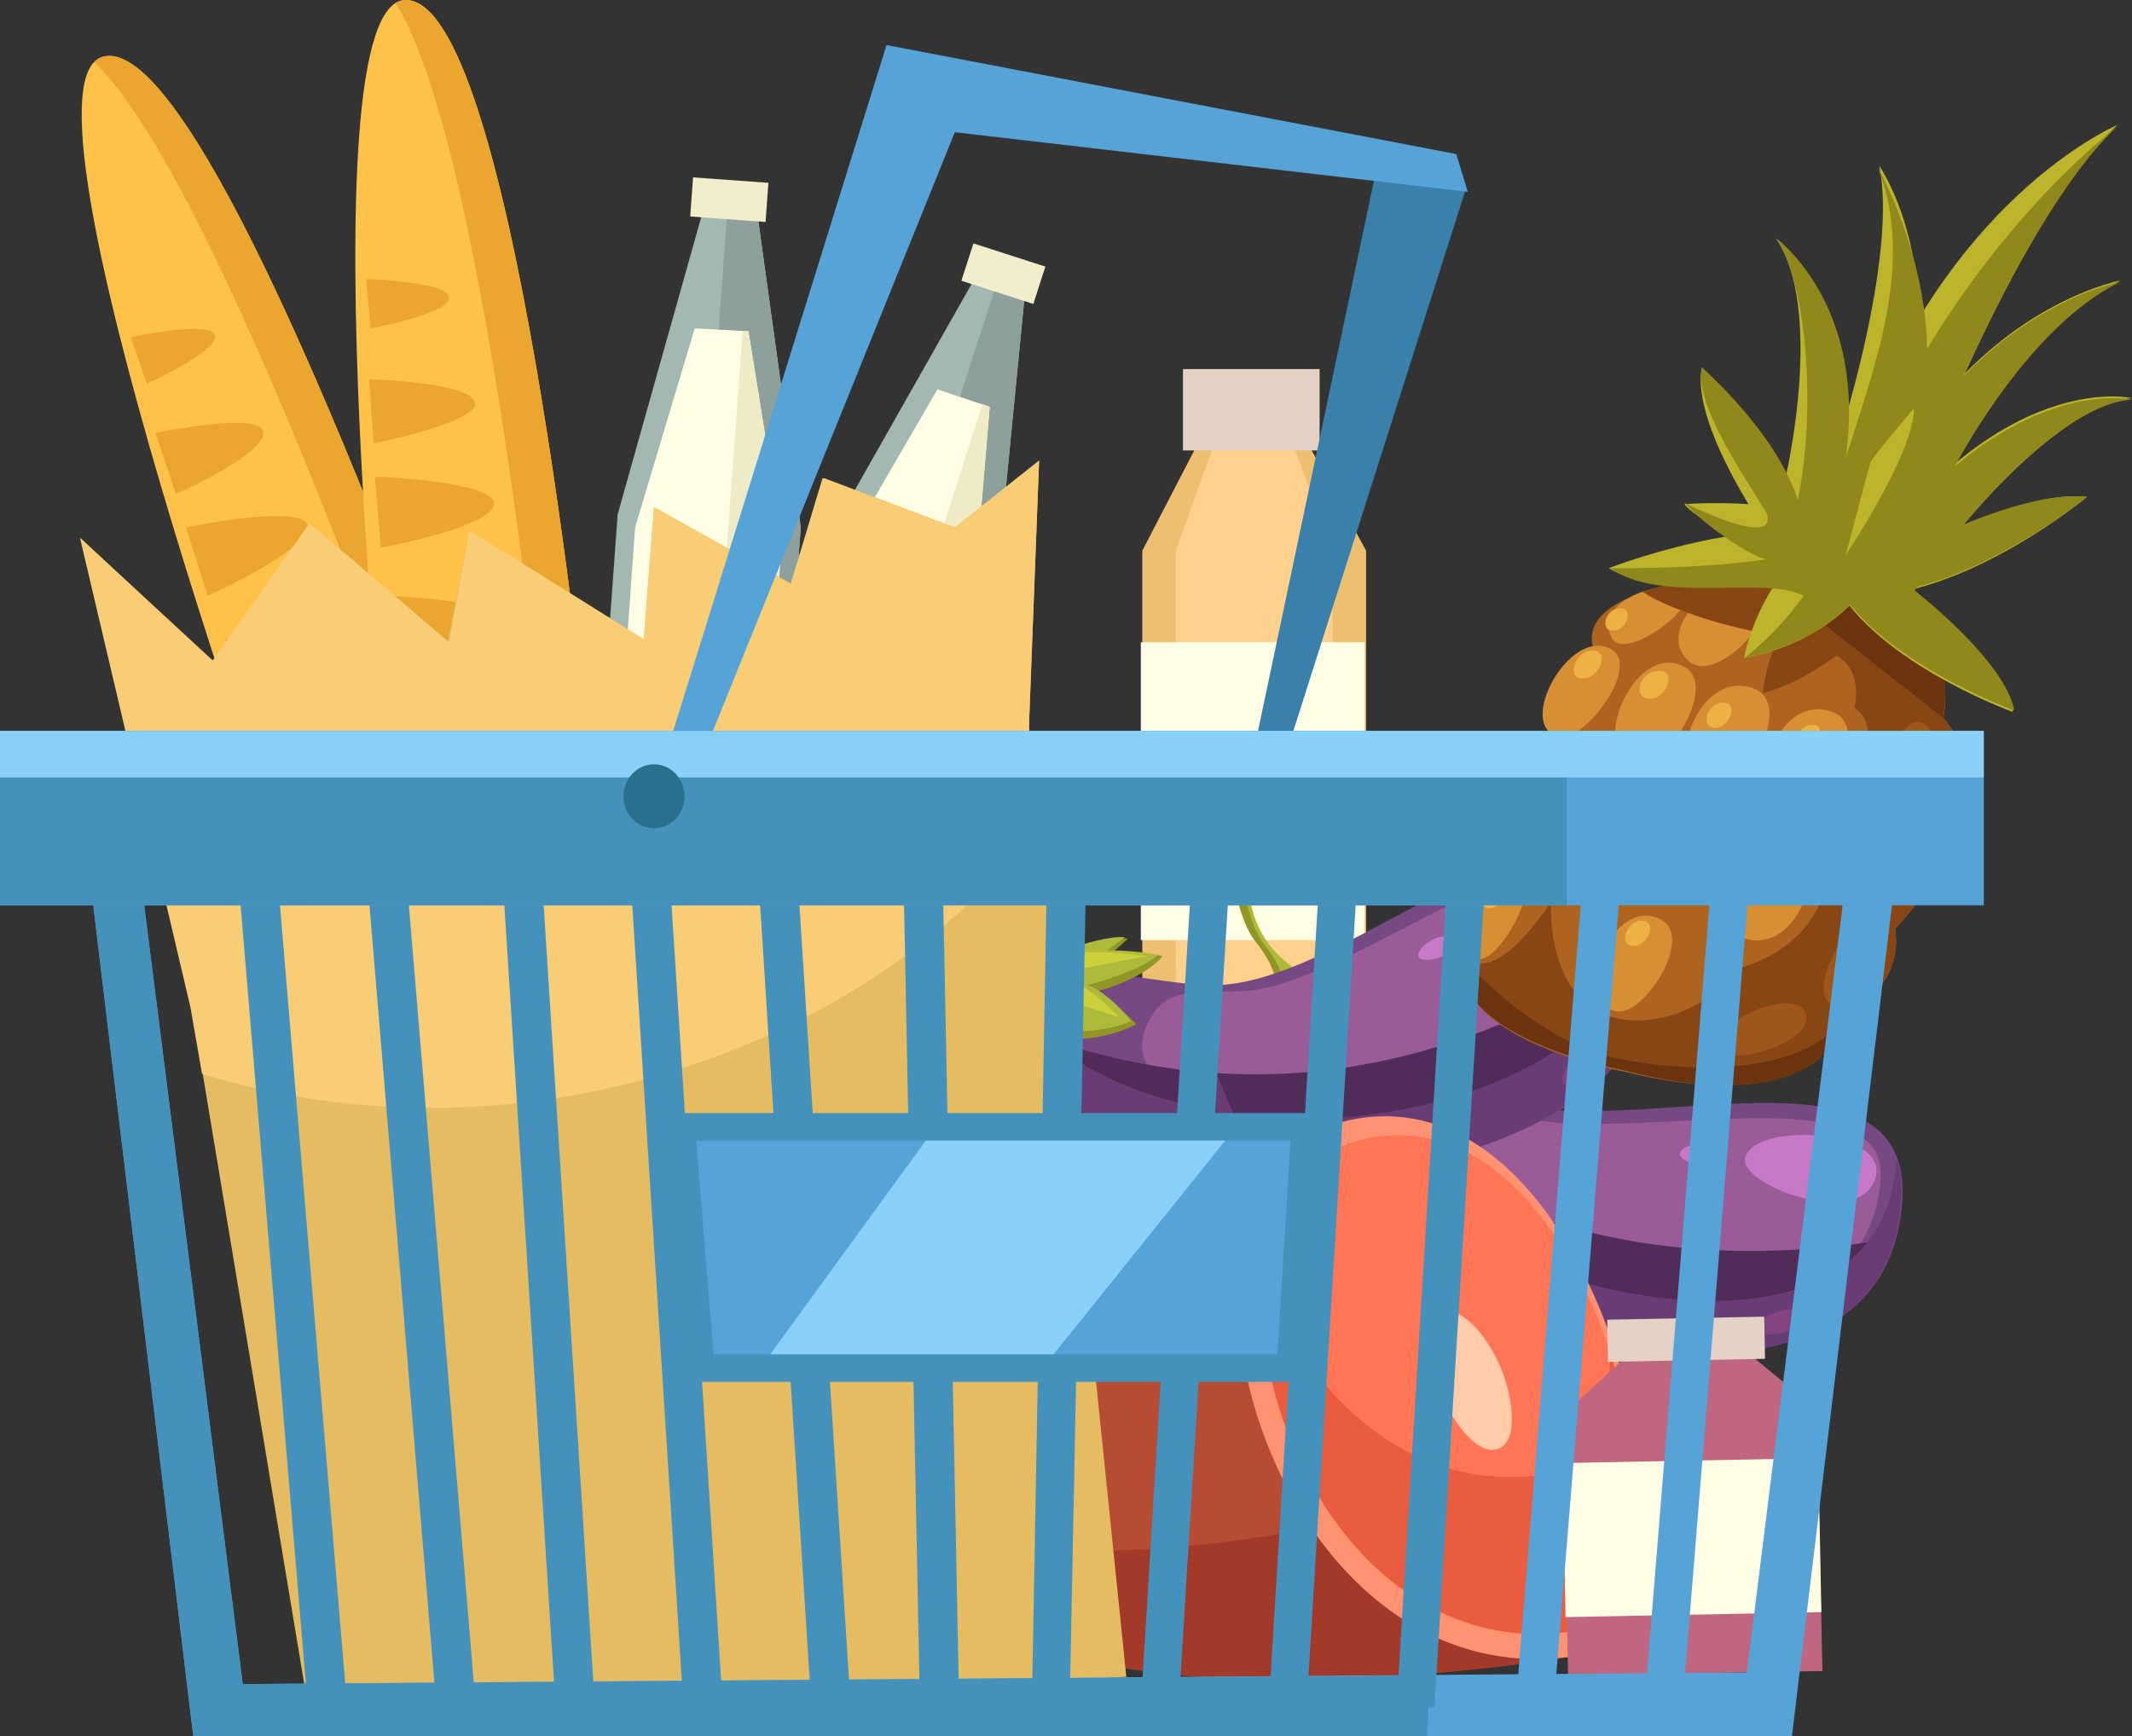 <!-- Generator: Adobe Illustrator 18.1.1, SVG Export Plug-In  -->
<svg version="1.1"
	 xmlns="http://www.w3.org/2000/svg" xmlns:xlink="http://www.w3.org/1999/xlink" xmlns:a="http://ns.adobe.com/AdobeSVGViewerExtensions/3.0/"
	 x="0px" y="0px" width="146.7px" height="119.5px" viewBox="0 0 146.7 119.5" enable-background="new 0 0 146.7 119.5"
	 xml:space="preserve">
<rect x="0" y="0" width="146.7" height="119.5" fill="#333333" stroke="none"/>
<defs>
</defs>
<g>
	<g>
		<polygon fill="#EDBF70" points="94,37.9 89.5,29.6 82.9,29.6 78.6,37.9 78.6,72.6 94,72.6 		"/>
		<polygon fill="#FFD18D" points="91.7,37.9 88.6,29.6 83.9,29.6 80.9,37.9 80.9,72.6 91.7,72.6 		"/>
		<rect x="78.5" y="44.2" fill="#FFFDE3" width="15.4" height="20.5"/>
		<rect x="81.4" y="25.4" fill="#E5D2C6" width="9.4" height="5.6"/>
	</g>
	<g>
		<g>
			<path fill="#774982" d="M89.5,71.1c3.3-2.7,7.8,2,12.2,4.1c8.8,4.3,29.9-4.8,29.2,7.4c-0.9,13.7-19.1,11.5-28.1,7.4
				C92.4,85.3,84.3,75.3,89.5,71.1z"/>
			<path fill="#995C98" d="M96.3,76.1c2.3-2.3,3.9-0.8,7.4,0.5c7,2.6,26-3,25.7,4.3c-0.4,10.4-13.7,10.2-20.8,7.7
				C100.5,85.8,92.7,79.7,96.3,76.1z"/>
			<path fill="#502D59" d="M89.8,73.9c13.1,12.6,28.3,13.1,38.7,11.6C126,96.8,91.8,88.9,89.8,73.9z"/>
			<path fill="#6A3C75" d="M130.8,82.7c0.1-1.2,0-2.1-0.3-2.9c-0.9,13-18.3,10.5-26.8,6.6c-8.2-3.8-15-10.8-14-15.4
				c-0.1,0-0.2,0.1-0.2,0.2c-5.2,4.2,3,14.2,13.2,18.9C111.7,94.2,129.9,96.3,130.8,82.7z"/>
			<path fill="#AEBA3A" d="M84.8,57.6c-0.4,0.8,0.2,5.5,1.6,7.2c3.3,4.1-0.1,6,1,7.1c0.5,0.5,5.4-1.9,5.5-2.8c0.1-0.9-3.3-1.3-5.5-4
				c-2-2.6-1.5-5.4-1-6.8L84.8,57.6z"/>
			<path fill="#919627" d="M87,65c-1.4-1.7-1.9-6.3-1.5-7.1l-0.7-0.3c-0.4,0.8,0.2,5.5,1.6,7.2c3.3,4.1-0.1,6,1,7.1
				c0.1,0.1,0.3,0.1,0.5,0.1C87.4,70.8,90,68.8,87,65z"/>
			<path fill="#919627" d="M94.1,72.4c0,0,3.4,0.7,5.4-0.3c0,0-0.8-0.7-3.5-1.6c0.8-0.2,1.8-0.6,1.8-0.6c-0.8-0.5-3.1-0.6-4.7-0.7
				c-1.6-0.5-3.2-0.6-4.2,0.2c-0.7,0.5-1.1,1.3-1.3,2.3c-1,1.5-1.7,5.4-1.7,5.4c0.4-0.3,1-0.9,1.5-1.7c0.2,2.4,0.8,4.6,1.1,5
				c0,0,1.6-4.1,1.7-6.4c0,0,1.9,1.7,5.6,1.7C95.9,75.7,95.1,73.2,94.1,72.4z"/>
			<path fill="#AEBA3A" d="M93.9,71.7c0,0,3.7,0.6,5.3,0.1c0,0-1.3-0.9-3-1.8c0.8-0.1,1.4-0.3,1.4-0.3c-0.8-0.5-2.8-0.8-4.3-0.9
				c-1.6-0.5-3.1-0.6-4.1,0.1c-0.6,0.5-1.2,1.1-1.5,2c-1,1.3-1.4,5.2-1.4,5.2c0.4-0.3,0.9-0.9,1.4-1.6c0.2,2.2,0.9,4.3,1.1,4.7
				c0,0,1.5-3.8,1.6-6c0,0,1.9,1.7,5.2,2C95.7,75.2,94.9,72.5,93.9,71.7z"/>
			<path fill="#C679C6" d="M120.1,79.6c-0.7,1.9,7.7,5,8.9,1.6C130.3,77.8,121,77.1,120.1,79.6z"/>
			<path fill="#C679C6" d="M115.6,79.4c-0.1,0.6,2.2,1.2,2.5,0.1C118.3,78.4,115.7,78.6,115.6,79.4z"/>
			<path fill="#844482" d="M97.5,85.3c0.1-0.8,7.7,3,7.5,4.1C104.7,90.5,97.2,86.7,97.5,85.3z"/>
			<path fill="#844482" d="M124.4,90.6c0.3,0.7-3.1,1.8-3.4,0.9C120.6,90.6,123.9,89.4,124.4,90.6z"/>
			<polygon fill="#6A3C75" points="97,82.4 97.9,80 99.5,81 99.4,84.6 			"/>
			<path fill="#919627" d="M86.2,76.7c0.6-1.2,3.3-6.6,2.3-8.5l-1.3,3.2C86.9,72.9,86.5,74.8,86.2,76.7z"/>
			<path fill="#919627" d="M88.1,70.3c0,0,1,0.5,2.4-0.3l-3.3,3.3L88.1,70.3z"/>
			<path fill="#CAD13B" d="M90.5,70.6l4.5,4c0,0-1.4-4.2-3.2-4.7L90.5,70.6z"/>
			<path fill="#CAD13B" d="M89.3,71.7l-0.3,6c0,0,1.8-5.2,1.5-7.1L89.3,71.7z"/>
			<path fill="#CAD13B" d="M91.8,70l6.7,1.6c0,0-3.9-2.6-5.8-2.6L91.8,70z"/>
			<path fill="#CAD13B" d="M91.1,68.8c0.4-0.4,1.8-0.3,0.8,0.4C90.8,69.8,90.2,69.7,91.1,68.8z"/>
		</g>
	</g>
	<g>
		<g>
			<path fill="#774982" d="M70.5,69.1c1.9-3.8,8-1.4,12.8-1.3c9.8,0.2,25.3-16.8,29.6-5.3c4.9,12.8-12.6,18.4-22.5,18.4
				C79.1,80.8,67.5,75.1,70.5,69.1z"/>
			<path fill="#995C98" d="M78.8,70.8c1.2-3,3.2-2.4,6.9-2.6c7.5-0.5,22.4-13.5,25.2-6.7c4,9.7-8.2,14.9-15.7,15.6
				C86.6,77.9,77,75.5,78.8,70.8z"/>
			<path fill="#502D59" d="M71.9,71.4c17.1,6,31.2,0.2,40-5.5C114.4,77.3,80,84.3,71.9,71.4z"/>
			<path fill="#6A3C75" d="M112.9,62.4c-0.4-1.1-0.9-1.9-1.5-2.5c4.5,12.2-12.2,17.2-21.6,17.1c-9,0-18.1-3.6-19.1-8.2
				c-0.1,0.1-0.1,0.2-0.1,0.2c-3,6,8.6,11.7,19.9,11.8C100.3,80.9,117.8,75.2,112.9,62.4z"/>
			<path fill="#AEBA3A" d="M60.6,58.7c0,0.9,2.5,4.9,4.4,5.9c4.7,2.4,2.4,5.5,3.8,6.1c0.7,0.3,4.1-4,3.9-4.9
				c-0.3-0.9-3.6,0.2-6.6-1.4c-2.9-1.5-3.7-4.3-3.7-5.8L60.6,58.7z"/>
			<path fill="#919627" d="M65.7,64.5c-2-1-4.4-5-4.3-5.8l-0.7,0c0,0.9,2.5,4.9,4.4,5.9c4.7,2.4,2.4,5.5,3.8,6.1
				c0.1,0.1,0.3,0,0.5-0.2C68.5,69.6,70,66.7,65.7,64.5z"/>
			<path fill="#919627" d="M75.2,68.3c0,0,3.4-0.8,4.8-2.5c0,0-1-0.3-3.8,0c0.7-0.5,1.4-1.2,1.4-1.2c-0.9-0.2-3.1,0.8-4.6,1.3
				c-1.7,0.2-3.2,0.7-3.7,1.9c-0.4,0.8-0.4,1.7-0.2,2.6c-0.3,1.8,0.8,5.6,0.8,5.6c0.3-0.4,0.5-1.3,0.6-2.2c1.2,2.1,2.6,3.8,3,4.1
				c0,0-0.3-4.4-1.1-6.6c0,0,2.4,0.8,5.8-0.8C78.2,70.5,76.5,68.7,75.2,68.3z"/>
			<path fill="#AEBA3A" d="M74.8,67.8c0,0,3.6-0.9,4.9-2.1c0,0-1.6-0.3-3.5-0.3c0.7-0.5,1.2-0.9,1.2-0.9c-0.9-0.1-2.9,0.4-4.3,1
				c-1.6,0.2-3.1,0.7-3.7,1.8c-0.4,0.7-0.7,1.5-0.5,2.4c-0.3,1.6,0.9,5.3,0.9,5.3c0.3-0.4,0.5-1.2,0.6-2c1.1,1.9,2.6,3.5,2.9,3.8
				c0,0-0.2-4.1-1-6.1c0,0,2.4,0.8,5.5-0.4C77.9,70.2,76,68.1,74.8,67.8z"/>
			<path fill="#C679C6" d="M101.8,64.1c0.1,2,9,1.4,8.8-2.3C110.4,58.2,101.7,61.4,101.8,64.1z"/>
			<path fill="#C679C6" d="M97.6,65.8c0.1,0.6,2.5,0.1,2.3-0.9C99.7,63.8,97.5,65,97.6,65.8z"/>
			<path fill="#844482" d="M83.6,78.7c-0.2-0.8,8.3-0.4,8.5,0.6C92.3,80.4,84,80.1,83.6,78.7z"/>
			<path fill="#844482" d="M110.4,72.3c0.6,0.5-2,2.9-2.8,2.3C106.9,73.9,109.4,71.4,110.4,72.3z"/>
			<polygon fill="#6A3C75" points="82.1,76.2 81.8,73.7 83.7,73.9 85.1,77.2 			"/>
			<path fill="#919627" d="M69.8,75.5c0-1.4,0.3-7.4-1.4-8.6l0.2,3.4C68.8,71.8,69.3,73.7,69.8,75.5z"/>
			<path fill="#919627" d="M68.9,68.9c0,0,1.1,0,2.1-1.2L69.4,72L68.9,68.9z"/>
			<path fill="#CAD13B" d="M71.3,68.2L77,70c0,0-3-3.2-4.8-2.9L71.3,68.2z"/>
			<path fill="#CAD13B" d="M70.6,69.7l2.2,5.6c0,0-0.5-5.5-1.5-7.1L70.6,69.7z"/>
			<path fill="#CAD13B" d="M72.1,67.1l6.8-1.3c0,0-4.6-0.7-6.4,0.1L72.1,67.1z"/>
			<path fill="#CAD13B" d="M71,66.3c0.2-0.5,1.5-1,0.9,0C71.2,67.3,70.5,67.5,71,66.3z"/>
		</g>
	</g>
	<g>
		<path fill="#FF9271" d="M64.8,107.3l-9.9,3.2c0,0,1.7,3.8-0.8,4.5c-2.5,0.8-2.5-4-2.5-4s-3.9-3.8-0.6-4.5c3.3-0.8,3.1,1.7,3.1,1.7
			l10.7-4V107.3z"/>
		<path fill="#B74C34" d="M63.3,106.3C58.4,93.1,91,77.9,91,77.9l17.8,36C108.8,113.9,68.6,120.9,63.3,106.3z"/>
		<path fill="#A33A29" d="M103,102.2l5.8,11.7c0,0-40.1,7.1-45.5-7.5c-0.3-0.8-0.4-1.6-0.5-2.4C72.7,110.1,95.5,104.3,103,102.2z"/>
		<path fill="#FF9271" d="M108.8,113.9c9.8-1.7,2.3-39-14.8-37C76.8,78.8,86.4,117.8,108.8,113.9z"/>
		<path fill="#FF7555" d="M108.6,112.2c9-1.6,2.1-35.8-13.6-34C79.2,80,88,115.8,108.6,112.2z"/>
		<path fill="#EA5C3F" d="M106.8,101.4c2.7-0.5,3.9-3.8,4-8.2c2.8,8.7,2.4,18.1-2.2,19C94.6,114.6,86.1,99,86.9,88.1
			C90.1,96.1,97.2,103.1,106.8,101.4z"/>
		<path fill="#FFCCA9" d="M99.1,95.8c-1-2.6-1-5.1,0.2-5.5c1.1-0.4,2.9,1.3,4,3.9c1,2.6,1,5.1-0.2,5.5
			C101.9,100.2,100.2,98.4,99.1,95.8z"/>
	</g>
	<g>
		<g>
			<path fill="#AD6421" d="M126.2,70.5c0,0,4.9-2.2,4.2-6.6c0,0,4.9-4.8,2.6-8.1c0,0,3.8-3,0.7-6.4c0,0,1-3.5-2.2-4.5
				c0,0,1.1-3.3-2.7-4.2l-8.5-2.1c0,0-4.7-0.9-5.2,1.7c0,0-6.3,0.9-5.5,4.2c0,0-4.9,3.4-2.9,6c0,0-4.9,3.3-2.9,6.4
				c0,0-4.1,4.4-2.1,6.6c-5.1,7.5,9.8,10.2,10.3,10.3C120.8,76,126.4,73.8,126.2,70.5z"/>
			<path fill="#D68F32" d="M120.5,64.7c-2.6-0.4,0-6.1,2-6.4C126.1,57.9,124.3,65.2,120.5,64.7z"/>
			<path fill="#D68F32" d="M110.9,44.7c2,1.2-1.9,6.4-3.6,6C104.2,50.1,108,43,110.9,44.7z"/>
			<path fill="#D68F32" d="M104.4,59.5c2,0.8-1,6.5-2.6,6.5C98.9,65.8,101.5,58.3,104.4,59.5z"/>
			<path fill="#D68F32" d="M119.4,55.6c2.3,1.2-1.2,6.7-3.1,6.3C112.9,61.3,116.1,53.9,119.4,55.6z"/>
			<path fill="#D68F32" d="M126.1,49c2.7,1-0.3,6.8-2.5,6.7C119.7,55.3,122.1,47.5,126.1,49z"/>
			<path fill="#D68F32" d="M115.9,45.9c2.4,1.3-1.3,7.1-3.3,6.7C109.1,51.9,112.5,44,115.9,45.9z"/>
			<path fill="#D68F32" d="M112.7,54.1c2.6,1-0.4,7.1-2.5,6.9C106.6,60.8,109,52.7,112.7,54.1z"/>
			<path fill="#D68F32" d="M120.7,47.4c2.8,1.1-0.6,7.2-2.8,6.9C114,53.9,116.7,45.8,120.7,47.4z"/>
			<path fill="#D68F32" d="M110.9,43.9c0.8,1.5,4.9-1.4,5-2.5C116,39.3,109.4,41,110.9,43.9z"/>
			<path fill="#D68F32" d="M116.1,45.4c1.8,1.9,6.3-2.9,5.4-4.6C120,37.8,113.5,42.8,116.1,45.4z"/>
			<path fill="#894615" d="M128.3,43.3c-1.3,1.6-4.3,3.7-7,4.4c0,0,0.2-3.6,3.1-7.1L128.3,43.3z"/>
			<path fill="#894615" d="M123.3,43.7c-2,0.2-8.2-1.5-10.3-3c0,0,6-1.8,10.3-1.9L123.3,43.7z"/>
			<path fill="#894615" d="M106.7,62.2c0.1,11.7,10.8,8.2,12.7,4.5c0,0,8-1.6,6.2-10.1c2.3-0.8,4.3-6.4,2-7.9c0,0,0.8-3-1.8-3.8
				c0,0,0.9-2.9-2.2-3.6l-7-1.8c0,0-0.4-0.1-1-0.1c1.3-1.5,4.7-0.8,4.7-0.8l8.5,2.1c3.8,0.9,2.7,4.2,2.7,4.2
				c3.1,0.9,2.2,4.5,2.2,4.5c3.1,3.5-0.7,6.4-0.7,6.4c2.4,3.3-2.6,8.1-2.6,8.1c0.7,4.4-4.2,6.6-4.2,6.6c0.1,3.3-5.5,5.5-14.3,3.2
				c-0.4-0.1-12.4-2.3-11.3-8.1C102.9,68.4,106.7,61.9,106.7,62.2z"/>
			<path fill="#6B340F" d="M125.3,42.8l8.4,6.6c0,0,1.1-5.9-2.6-8.7C131.1,40.6,126.7,40.5,125.3,42.8z"/>
			<g>
				<path fill="#6B340F" d="M110.7,72.7c5.5,1.3,12.7,1.1,15.5-1.9c-0.2,3.2-5.7,5.2-14.3,2.9c-0.4-0.1-11.8-2.2-11.3-7.7
					C104,69.5,107.5,71.9,110.7,72.7z"/>
			</g>
			<path fill="#BCB52B" d="M129.6,39.1c0,0,8.3,5.9,8.9,9.9c0,0-10.2-3.7-12.6-9.6L129.6,39.1z"/>
			<path fill="#BCB52B" d="M129.5,38.8c0,0,9.5-5.2,14.1-4.6c0,0-7.8,6.5-15,6.8L129.5,38.8z"/>
			<path fill="#BCB52B" d="M122,37.3c0,0-5.7-7.9-4.9-12c0,0,7.2,6.3,7.4,12.7L122,37.3z"/>
			<path fill="#BCB52B" d="M124.8,39.7c0,0-10.7,1.6-14.1-0.6c0,0,10.5-4.1,16.6-1.9L124.8,39.7z"/>
			<path fill="#BCB52B" d="M125.4,38.1c0,0-7.8-1.2-9.5-3.4c0,0,8.4-0.7,12,2.2L125.4,38.1z"/>
			<path fill="#BCB52B" d="M129.7,38.2c0,0-2,5.6-9.7,7.1c0,0,1.2-6.8,6.9-9.1L129.7,38.2z"/>
			<path fill="#BCB52B" d="M131.3,41.3c3.5-5.6,10.7-13.5,15.4-13.9c0,0-8.1-1.9-17.2,9.8L131.3,41.3z"/>
			<path fill="#BCB52B" d="M131.5,38.7c1.6-5.2,7.7-16.2,14.4-19.4c0,0-11.6,2.2-17.2,16.8L131.5,38.7z"/>
			<path fill="#BCB52B" d="M121.6,37.5c1.8-5.1,3.8-16.5,0.6-21.1c0,0,7.4,5.2,2.9,19.7L121.6,37.5z"/>
			<path fill="#BCB52B" d="M124.4,36.1c2.4-5.4,6.2-18.8,4.9-24.7c0,0,6.7,9.5-0.9,24.7L124.4,36.1z"/>
			<path fill="#BCB52B" d="M129.9,39.5c2.2-7.7,9.7-25.3,15.8-30.9c0,0-14.2,5.9-19.7,28.2L129.9,39.5z"/>
			<path fill="#9E561B" d="M131.7,56.1c1.8,0.8-0.5,6.1-2,6C127.2,62,129.1,55,131.7,56.1z"/>
			<path fill="#9E561B" d="M132,49.7c1.4,0,1.5,3.8,0.5,4.1C130.8,54.4,129.9,49.7,132,49.7z"/>
			<path fill="#9E561B" d="M129.4,63.7c1.4,1.1-1.9,5.8-3.2,5.5C124,68.5,127.4,62.1,129.4,63.7z"/>
			<path fill="#9E561B" d="M124.3,70.1c0,1.8-5.5,3.3-6,2.2C117.4,70.3,124.2,67.5,124.3,70.1z"/>
			<path fill="#EDB145" d="M114.4,46.2c0.9,0.2,0.2,2-1,1.9C112.2,47.9,113,45.9,114.4,46.2z"/>
			<path fill="#EDB145" d="M118.8,48.4c0.8,0.2,0.1,1.8-0.9,1.7C116.9,49.9,117.6,48.1,118.8,48.4z"/>
			<path fill="#EDB145" d="M118.2,55.8c0.8,0.2,0.1,1.8-0.9,1.7C116.3,57.3,117,55.5,118.2,55.8z"/>
			<path fill="#EDB145" d="M111.4,55.3c0.8,0.2,0.1,1.8-0.9,1.7C109.5,56.9,110.2,55,111.4,55.3z"/>
			<path fill="#EDB145" d="M103.3,60.8c0.8,0.2,0.1,1.8-0.9,1.7C101.4,62.4,102.1,60.5,103.3,60.8z"/>
			<path fill="#EDB145" d="M124.9,49.9c0.8,0.2,0.1,1.8-0.9,1.7C123,51.5,123.7,49.7,124.9,49.9z"/>
			<path fill="#D68F32" d="M114.3,63.3c2.3,1.2-1.2,6.7-3.1,6.3C107.9,68.9,111,61.5,114.3,63.3z"/>
			<path fill="#EDB145" d="M113.2,63.4c0.8,0.2,0.1,1.8-0.9,1.7C111.3,65,112,63.1,113.2,63.4z"/>
			<path fill="#EDB145" d="M109.8,44.8c0.9,0.2,0.2,2-1,1.9C107.7,46.6,108.5,44.5,109.8,44.8z"/>
			<path fill="#D68F32" d="M106.9,51.6c2.3,0.7-0.5,6.5-2.3,6.5C101.4,58.1,103.7,50.6,106.9,51.6z"/>
			<path fill="#EDB145" d="M105.9,52c1,0,0.6,1.9-0.6,2C104.2,54.1,104.5,51.9,105.9,52z"/>
			<path fill="#EDB145" d="M111.7,41.9c0.7,0.2,0.1,1.6-0.8,1.5C110,43.3,110.6,41.6,111.7,41.9z"/>
			<path fill="#91881C" d="M110.8,39.1c0,0,6,0.1,10.7-0.6c-1.7-0.5-4.9-3-5.6-3.9c0,0,6.3,3.2,5.7,0.8c-1.6-2.7-5-7.5-4.5-10.1
				c0,0,5.1,4.4,6.6,9.1c1.2-5.6,0.8-14.6-1.5-18c0,0,6.3,4.5,4.8,15.1c2-6.3,4.8-13.5,2.2-20c0,0,3.3,5.8,3.4,12.5
				c6.2-10.2,13.1-15.3,13.1-15.3c-3.5,3.2-7.5,10.3-10.6,17.2c5.3-5.5,10.8-6.5,10.8-6.5c-4.4,2.1-8.6,7.6-11.4,12.7
				c6.9-5.8,12.2-4.6,12.2-4.6c-3.4,0.2-8,4.3-11.6,8.6c2.9-1.2,6.3-2.2,8.5-1.9c0,0-5.6,4.6-11.7,6.2c-0.1,0.1-0.1,0.2-0.2,0.2
				c2.5,2,6.4,5.6,6.9,8.3c0,0-7.7-2.8-11.3-7.3c-1.5,1.5-3.8,3-7.3,3.7c0,0,2.3-1.7,4.1-4.3C121.5,39.6,114.2,41.6,110.8,39.1z"/>
			<path fill="#BCB52B" d="M127,38.2c0,0,4.7-7,4.7-10.1c0,0-2,2.3-3,3.7L127,38.2z"/>
		</g>
	</g>
	<g>
		<polygon fill="#A3B7B3" points="55.1,36.3 52,13.9 48.6,13.7 42.5,35.4 40.8,58.8 53.4,59.7 		"/>
		<polygon fill="#8DA09C" points="52,13.9 50.1,13.8 46.8,59.2 53.4,59.7 55.1,36.3 		"/>
		<polygon fill="#FFFDE3" points="53.8,37.1 51.5,22.8 47.8,22.6 43.7,36.3 42.3,55.9 52.4,56.6 		"/>
		
			<rect x="47.6" y="12.4" transform="matrix(0.997 7.234196e-002 -7.234196e-002 0.997 1.128 -3.599)" fill="#F2EECC" width="5.2" height="2.7"/>
		<polygon fill="#EFEBC7" points="51.5,22.8 51.1,22.8 48.9,52.9 42.5,52.5 42.3,55.9 52.4,56.6 53.8,37.1 		"/>
	</g>
	<g>
		<polygon fill="#A3B7B3" points="68.4,41.9 70.6,19.4 67.5,18.4 56.4,38 49.2,60.4 61.1,64.2 		"/>
		<polygon fill="#8DA09C" points="70.6,19.4 68.8,18.8 54.8,62.2 61.1,64.2 68.4,41.9 		"/>
		<polygon fill="#FFFDE3" points="66.9,42.3 68.1,28 64.5,26.8 57.3,39.2 51.3,57.9 60.9,61 		"/>
		
			<rect x="66.4" y="17.5" transform="matrix(0.952 0.307 -0.307 0.952 9.14 -20.294)" fill="#F2EECC" width="5.2" height="2.7"/>
		<polygon fill="#EFEBC7" points="68.1,28 67.6,27.8 58.4,56.6 52.3,54.6 51.3,57.9 60.9,61 66.9,42.3 		"/>
	</g>
	<g>
		<path fill="#FFC248" d="M33.5,56.5C30.1,46.9,14.1,2.1,7.1,3.9c-7,1.8,13.1,57.4,13.1,57.4L33.5,56.5z"/>
		<path fill="#EAA62F" d="M7.1,3.9C6.8,4,6.6,4.1,6.5,4.3C14.3,11.6,27,47.1,30,55.5l-10.5,3.8c0.4,1.2,0.7,2,0.7,2l13.4-4.8
			C30.1,46.9,14.1,2.1,7.1,3.9z"/>
		<path fill="#EAA62F" d="M14.3,41l-1.5-4.7c0,0,8.1-1.7,8.4-0.1C21.4,37.8,14.3,41,14.3,41z"/>
		<path fill="#EAA62F" d="M17,48.7L15.5,44c0,0,8.1-1.7,8.4-0.1C24.2,45.5,17,48.7,17,48.7z"/>
		<path fill="#EAA62F" d="M12.1,34l-1.4-4.2c0,0,7.2-1.5,7.4-0.1C18.4,31.2,12.1,34,12.1,34z"/>
		<path fill="#EAA62F" d="M10.1,26.4L9,23.2c0,0,5.6-1.2,5.8-0.1C15,24.2,10.1,26.4,10.1,26.4z"/>
	</g>
	<g>
		<path fill="#FFC248" d="M41.1,57.3c-1-10.1-6-57.4-13.2-57.3C20.7,0.1,27,58.8,27,58.8L41.1,57.3z"/>
		<path fill="#EAA62F" d="M27.9,0c-0.2,0-0.5,0.1-0.7,0.2c5.8,9,9.8,46.5,10.7,55.4l-11.1,1.2c0.1,1.3,0.2,2.1,0.2,2.1l14.1-1.5
			C40.1,47.2,35.1-0.1,27.9,0z"/>
		<path fill="#EAA62F" d="M26.2,37.7l-0.4-4.9c0,0,8.3,0.3,8.2,1.9C33.8,36.3,26.2,37.7,26.2,37.7z"/>
		<path fill="#EAA62F" d="M27,45.9l-0.4-4.9c0,0,8.3,0.3,8.2,1.9C34.7,44.4,27,45.9,27,45.9z"/>
		<path fill="#EAA62F" d="M25.7,30.5l-0.3-4.4c0,0,7.3,0.2,7.3,1.7C32.5,29.2,25.7,30.5,25.7,30.5z"/>
		<path fill="#EAA62F" d="M25.5,22.6l-0.3-3.4c0,0,5.8,0.2,5.7,1.3C30.9,21.6,25.5,22.6,25.5,22.6z"/>
	</g>
	<polygon fill="#E5BC61" points="5.6,37.1 13.2,69.4 21.4,118.7 77.5,115.4 70.8,50 71.5,31.7 65.7,36.3 56.7,32.9 54.5,40.2 
		45,34.9 44.3,44 32.3,36.5 30.8,44.2 21.3,36 14.7,45.5 	"/>
	<path fill="#F9CD75" d="M71.5,31.7l-5.8,4.6l-9.1-3.4l-2.2,7.3L45,34.9L44.3,44l-12-7.5l-1.4,7.7L21.3,36l-6.7,9.5l-9.1-8.5
		l7.6,32.3l0.8,4.6c10.9,3.4,23.5,3.2,35.4-1.2c9-3.3,16.4-8.7,21.9-15.2L70.8,50L71.5,31.7z"/>
	<g>
		<polygon fill="#BF6780" points="125,97 119.9,92.8 112.3,93 107.5,97.4 107.9,115.3 125.4,115 		"/>
		
			<rect x="110.6" y="90.7" transform="matrix(1 -1.931592e-002 1.931592e-002 1 -1.759 2.258)" fill="#E5D2C6" width="10.8" height="2.9"/>
		
			<rect x="107.6" y="100.5" transform="matrix(1 -1.925790e-002 1.925790e-002 1 -2.016 2.261)" fill="#FFFDE3" width="17.6" height="10.6"/>
	</g>
	<g>
		<g>
			<polygon fill="#3981AA" points="87.5,55 85.7,54.4 94.8,11.2 100.8,13.2 			"/>
		</g>
		<g>
			<polygon fill="#56A3D8" points="47.2,54.9 44.8,55.2 61,3.1 100.2,10.6 101,13.2 65.7,9.1 			"/>
		</g>
		<path fill="#56A3D8" d="M5.2,52.2l8.1,67.3h110l8.1-67.3H5.2z M120.2,115.1l-103.5,0.8L9.1,55.8h118.5L120.2,115.1z"/>
		
			<rect x="18.7" y="57.6" transform="matrix(0.997 -8.358391e-002 8.358391e-002 0.997 -7.277 1.985)" fill="#4491BC" width="2.7" height="60.6"/>
		
			<rect x="27.5" y="57" transform="matrix(0.997 -8.329795e-002 8.329795e-002 0.997 -7.166 2.708)" fill="#4491BC" width="2.7" height="60.6"/>
		
			<rect x="36.3" y="57" transform="matrix(0.998 -6.385753e-002 6.385753e-002 0.998 -5.494 2.584)" fill="#4491BC" width="2.7" height="60.6"/>
		
			<rect x="45.1" y="57" transform="matrix(0.998 -6.383232e-002 6.383232e-002 0.998 -5.474 3.144)" fill="#4491BC" width="2.7" height="60.6"/>
		
			<rect x="53.9" y="57" transform="matrix(0.998 -6.387885e-002 6.387885e-002 0.998 -5.46 3.709)" fill="#4491BC" width="2.7" height="60.6"/>
		<polygon fill="#4491BC" points="64.8,56.8 62.1,56.9 63.3,117.5 66,117.4 		"/>
		<polygon fill="#56A3D8" points="118,57.6 120.6,57.8 115.7,118.2 113.1,118 		"/>
		<polygon fill="#56A3D8" points="109.2,57 111.8,57.2 106.9,117.5 104.3,117.3 		"/>
		<polygon fill="#4491BC" points="99.8,56.9 102.4,57.1 98.7,117.5 96.1,117.4 		"/>
		<polygon fill="#4491BC" points="91,56.9 93.6,57.1 89.9,117.5 87.3,117.4 		"/>
		<polygon fill="#4491BC" points="82.2,56.9 84.8,57.1 81.1,117.5 78.5,117.4 		"/>
		<polygon fill="#4491BC" points="72.1,56.8 74.8,56.9 73.6,117.5 71,117.4 		"/>
		<polygon fill="#4491BC" points="91.9,76.6 44.8,76.6 46.2,95.1 90.8,95.1 		"/>
		<polygon fill="#56A3D8" points="88.8,78.5 47.9,78.5 49.1,93.2 87.9,93.2 		"/>
		<ellipse fill="#3981AA" cx="44.2" cy="54.3" rx="2.1" ry="2.2"/>
		<polygon fill="#4491BC" points="98.4,115.3 16.7,115.9 9.1,55.8 102.2,55.8 102.5,52.2 5.2,52.2 13.3,119.5 98.2,119.5 		"/>
		<rect x="0" y="50.3" fill="#56A3D8" width="136.5" height="12"/>
		<rect x="0" y="50.3" fill="#4491BC" width="107.8" height="12"/>
		<rect x="0" y="50.3" fill="#8AD1F9" width="136.5" height="3.2"/>
		<polygon fill="#8AD1F9" points="84.3,78.5 63.7,78.5 53,93.2 72.5,93.2 		"/>
		<ellipse fill="#296F8E" cx="45" cy="54.8" rx="2.1" ry="2.2"/>
	</g>
</g>
</svg>
